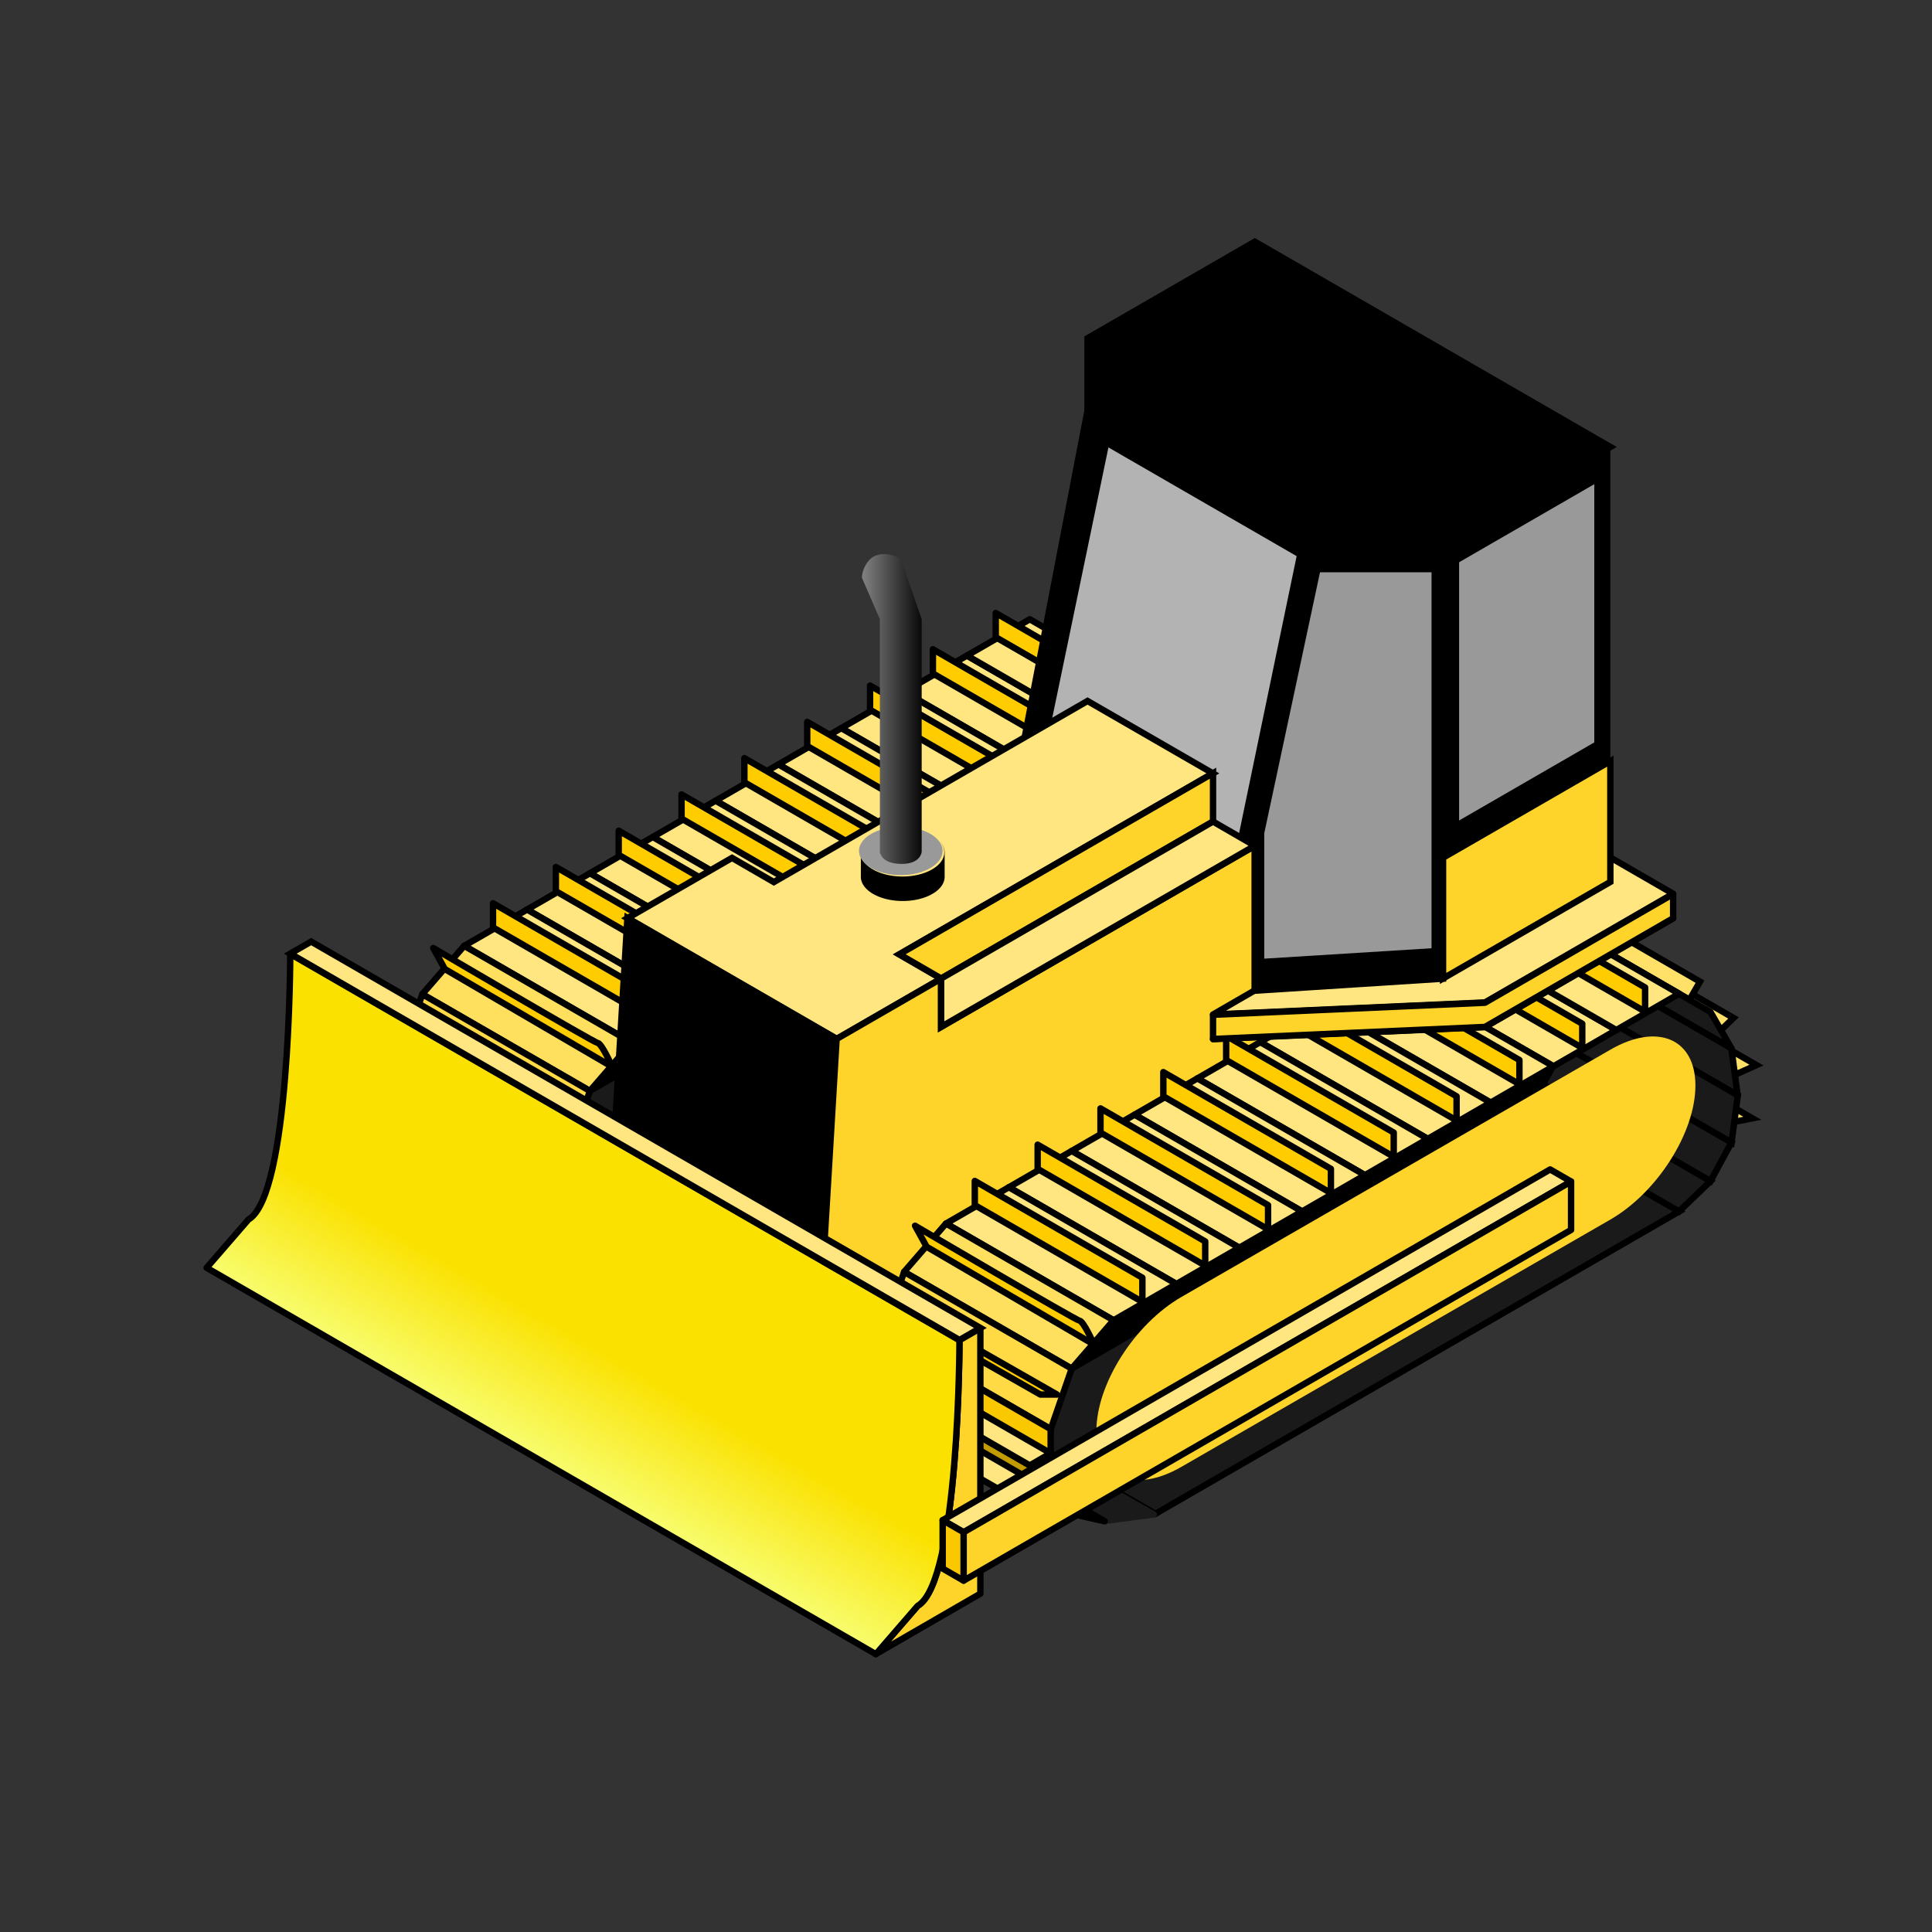 <?xml version="1.0" encoding="UTF-8"?>
<svg width="80" height="80" version="1.1" viewBox="0 0 21.167 21.167" xmlns="http://www.w3.org/2000/svg" xmlns:xlink="http://www.w3.org/1999/xlink">
<rect x="0" y="0" width="21.167" height="21.167" fill="#333333" stroke="none"/>
<defs>
<linearGradient id="b" x1="116.05" x2="113.45" y1="90" y2="90" gradientTransform="matrix(.265 0 0 .265 -19.018 259.27)" gradientUnits="userSpaceOnUse">
<stop offset="0"/>
<stop stop-color="#808080" offset="1"/>
</linearGradient>
<linearGradient id="a" x1="369.87" x2="360.05" y1="425.2" y2="442.21" gradientTransform="matrix(.07 0 0 .07 -20.393 259.8)" gradientUnits="userSpaceOnUse">
<stop stop-color="#fae100" offset="0"/>
<stop stop-color="#faff6f" stop-opacity=".992" offset="1"/>
</linearGradient>
</defs>
<g transform="translate(0 -275.83)">
<g transform="matrix(.265 0 0 .265 -22.684 261.15)">
<path d="m109.12 94.855a3.063 5.414 36.949 0 0-4.073 6.424 3.063 5.414 36.949 0 0 4.073 1.721l18.685-10.788a3.063 5.414 36.949 0 0 4.073-6.423 3.063 5.414 36.949 0 0-4.073-1.721z"/>
<g transform="translate(-19.919 -12.5)" fill-rule="evenodd">
<path d="m157.27 102.8 0.779-0.15-3.464-2-0.346 0.4z" fill="#ffe16a" stroke="#000" stroke-width=".265px"/>
<path d="m157.44 100.8 0.779-0.35-3.464-2-0.346 0.6z" fill="#ffe16a" stroke="#000" stroke-width=".265px"/>
<path d="m156.75 99 0.52-0.5-3.464-2-0.087 0.75z" fill="#ffe16a" stroke="#000" stroke-width=".265px"/>
<path d="m155.45 97.75 0.433-0.75-5.629-3.25-0.433 0.75z" fill="#ffe16a" stroke="#000" stroke-width=".265px"/>
<path d="m157.44 101.7-0.26-1.95-6.928-4 0.26 1.95z" fill="#1a1a1a" stroke="#000" stroke-linejoin="round" stroke-width=".265px"/>
<path d="m157.18 99.75-0.866-1.5-6.928-4 0.866 1.5z" fill="#1a1a1a" stroke="#000" stroke-linejoin="round" stroke-width=".265px"/>
<path d="m149.39 101.25 0.866-1.6 6.928 4-0.866 1.6z" fill="#1a1a1a" stroke="#000" stroke-width=".265px"/>
<path d="m150.26 99.65 0.26-1.95 6.928 4-0.26 1.95z" fill="#1a1a1a" stroke="#000" stroke-width=".265px"/>
<path d="m133.37 119 21.651-12.5-6.928-4-21.651 12.5z" fill="#1a1a1a" stroke="#000" stroke-width=".265px"/>
<g transform="translate(5.196 -3)" stroke="#000" stroke-linejoin="round" stroke-width=".265">
<path d="m140.3 98-2.598 1.5 6.928 4 2.598-1.5z" fill="#ffe680"/>
<path d="m145.82 102.74v-1l-6.928-4v1z" fill="#fc0"/>
</g>
<g transform="translate(7.794 -4.5)" stroke="#000" stroke-linejoin="round" stroke-width=".265px">
<path d="m140.3 98-2.598 1.5 6.928 4 2.598-1.5z" fill="#ffe680"/>
<path d="m145.82 102.74v-1l-6.928-4v1z" fill="#fc0"/>
</g>
<g transform="translate(2.598 -1.5)" stroke="#000" stroke-linejoin="round" stroke-width=".265">
<path d="m140.3 98-2.598 1.5 6.928 4 2.598-1.5z" fill="#ffe680"/>
<path d="m145.82 102.74v-1l-6.928-4v1z" fill="#fc0"/>
</g>
<g stroke="#000" stroke-linejoin="round" stroke-width=".265">
<path d="m140.3 98-2.598 1.5 6.928 4 2.598-1.5z" fill="#ffe680"/>
<path d="m145.82 102.74v-1l-6.928-4v1z" fill="#fc0"/>
</g>
<g transform="translate(-2.598 1.5)" stroke="#000" stroke-linejoin="round" stroke-width=".265">
<path d="m140.3 98-2.598 1.5 6.928 4 2.598-1.5z" fill="#ffe680"/>
<path d="m145.82 102.74v-1l-6.928-4v1z" fill="#fc0"/>
</g>
<g transform="translate(-5.196 3)" stroke="#000" stroke-linejoin="round" stroke-width=".265">
<path d="m140.3 98-2.598 1.5 6.928 4 2.598-1.5z" fill="#ffe680"/>
<path d="m145.82 102.74v-1l-6.928-4v1z" fill="#fc0"/>
</g>
<g transform="translate(-7.794 4.5)" stroke="#000" stroke-linejoin="round" stroke-width=".265">
<path d="m140.3 98-2.598 1.5 6.928 4 2.598-1.5z" fill="#ffe680"/>
<path d="m145.82 102.74v-1l-6.928-4v1z" fill="#fc0"/>
</g>
<g transform="translate(-10.392 6)" stroke="#000" stroke-linejoin="round" stroke-width=".265">
<path d="m140.3 98-2.598 1.5 6.928 4 2.598-1.5z" fill="#ffe680"/>
<path d="m145.82 102.74v-1l-6.928-4v1z" fill="#fc0"/>
</g>
<g transform="translate(-12.99 7.5)" stroke="#000" stroke-linejoin="round" stroke-width=".265">
<path d="m140.3 98-2.598 1.5 6.928 4 2.598-1.5z" fill="#ffe680"/>
<path d="m145.82 102.74v-1l-6.928-4v1z" fill="#fc0"/>
</g>
<path d="m124.71 107s-1.732 2-1.732 2l6.928 4 1.732-2z" fill="#ffdf5e" stroke="#000" stroke-linejoin="round" stroke-width=".265"/>
<path d="m131.38 119.28 1.918-0.251-6.99-3.984-1.599-0.048z" fill="#1a1a1a" stroke="#1a1a1a" stroke-linejoin="round" stroke-width=".265px"/>
<path d="m129.9 119 1.373 0.311-6.407-3.796-1.028-0.015z" stroke="#000" stroke-linejoin="round" stroke-width=".265"/>
<path d="m122.98 109-0.866 2.5 6.928 4 0.866-2.5z" fill="#ffda44" stroke="#000" stroke-linejoin="round" stroke-width=".265"/>
<path d="m122.11 111.5v2l6.928 4v-2z" fill="#fac800" stroke="#000" stroke-linejoin="round" stroke-width=".265"/>
<path d="m122.11 113.5 1.732 2 6.062 3.5-0.866-1.5z" fill="#c19b00" stroke="#000" stroke-linejoin="round" stroke-width=".265"/>
<path d="m123.91 107.96 6.917 4.042s-0.419-0.958-0.599-0.988c-0.18-0.03-6.797-3.923-6.797-3.923z" fill="#fc0" stroke="#000" stroke-linejoin="round" stroke-width=".265"/>
<path d="m129.3 114.07-6.767-3.863-0.599 0.06 6.678 3.803z" fill="#fc0" stroke="#000" stroke-linejoin="round" stroke-width=".265"/>
<path d="m129.04 116.5-0.866 0.5-6.928-4 0.866-0.5z" fill="#ffe680" stroke="#000" stroke-linejoin="round" stroke-width=".265"/>
<path d="m129.42 118.29-0.697 0.754-6.928-4 0.697-0.754z" fill="#ffe680" stroke="#000" stroke-linejoin="round" stroke-width=".265"/>
<path d="m148.09 102.5 1.299-1.25 6.928 4-1.299 1.25z" fill="#1a1a1a" stroke="#000" stroke-width=".265px"/>
</g>
<path d="m114.61 97.873c-1.942 1.121-3.517 3.605-3.517 5.548 1.2e-4 1.942 1.575 2.608 3.517 1.486l17.767-10.244c1.942-1.121 3.517-3.605 3.517-5.547 1.1e-4 -1.943-1.575-2.608-3.517-1.486z" fill="#ffd42a"/>
</g>
<path d="m11.915 280.33-0.687 3.572 2.521 1.191 0.687-3.307zm0.458 0.794 1.375 0.794-0.458 2.381-1.375-0.794z" fill-rule="evenodd" stroke="#000" stroke-width=".07px"/>
<path d="m13.519 285.23 0.687-3.307-2.062-1.191-0.687 3.307z" fill="#b3b3b3" fill-rule="evenodd"/>
<path d="m11.915 283.51-3.437 1.984-0.458-0.265-1.146 0.661 2.291 1.323 1.145-0.661-0.458-0.265 3.437-1.984z" fill="#ffe680" fill-rule="evenodd" stroke="#000" stroke-width=".07px"/>
<path d="m9.165 287.21-0.229 3.836-2.291-1.323 0.229-3.836z" fill-rule="evenodd" stroke="#000" stroke-width=".07px"/>
<path d="m17.185 284.7-3.437 1.984v-1.587l-3.437 1.984v-0.529h-1.4e-4l-1.145 0.661-0.229 3.837 4.812-2.778 3.437-1.984v-0.529z" fill="#ffd42a" fill-rule="evenodd" stroke="#000" stroke-width=".07px"/>
<path d="m11.342 289.61a0.81 1.433 36.949 0 0-1.077 1.7 0.81 1.433 36.949 0 0 1.077 0.455l4.944-2.854a0.81 1.433 36.949 0 0 1.077-1.7 0.81 1.433 36.949 0 0-1.077-0.455z"/>
<path d="m10.311 286.55 2.979-1.72v-0.529l-3.437 1.984z" fill="#ffd42a" fill-rule="evenodd" stroke="#000" stroke-width=".07px"/>
<g transform="matrix(.265 0 0 .265 -22.684 260.88)" fill-rule="evenodd">
<path d="m157.27 102.8 0.779-0.15-3.464-2-0.346 0.4z" fill="#ffe16a" stroke="#000" stroke-width=".265px"/>
<path d="m157.44 100.8 0.779-0.35-3.464-2-0.346 0.6z" fill="#ffe16a" stroke="#000" stroke-width=".265px"/>
<path d="m156.75 99 0.52-0.5-3.464-2-0.087 0.75z" fill="#ffe16a" stroke="#000" stroke-width=".265px"/>
<path d="m155.45 97.75 0.433-0.75-5.629-3.25-0.433 0.75z" fill="#ffe16a" stroke="#000" stroke-width=".265px"/>
<path d="m157.44 101.7-0.26-1.95-6.928-4 0.26 1.95z" fill="#1a1a1a" stroke="#000" stroke-linejoin="round" stroke-width=".265px"/>
<path d="m157.18 99.75-0.866-1.5-6.928-4 0.866 1.5z" fill="#1a1a1a" stroke="#000" stroke-linejoin="round" stroke-width=".265px"/>
<path d="m149.39 101.25 0.866-1.6 6.928 4-0.866 1.6z" fill="#1a1a1a" stroke="#000" stroke-width=".265px"/>
<path d="m150.26 99.65 0.26-1.95 6.928 4-0.26 1.95z" fill="#1a1a1a" stroke="#000" stroke-width=".265px"/>
<path d="m133.37 119 21.651-12.5-6.928-4-21.651 12.5z" fill="#1a1a1a" stroke="#000" stroke-width=".265px"/>
<g transform="translate(5.196 -3)" stroke="#000" stroke-linejoin="round" stroke-width=".265">
<path d="m140.3 98-2.598 1.5 6.928 4 2.598-1.5z" fill="#ffe680"/>
<path d="m145.82 102.74v-1l-6.928-4v1z" fill="#fc0"/>
</g>
<g transform="translate(7.794 -4.5)" stroke="#000" stroke-linejoin="round" stroke-width=".265px">
<path d="m140.3 98-2.598 1.5 6.928 4 2.598-1.5z" fill="#ffe680"/>
<path d="m145.82 102.74v-1l-6.928-4v1z" fill="#fc0"/>
</g>
<g transform="translate(2.598 -1.5)" stroke="#000" stroke-linejoin="round" stroke-width=".265">
<path d="m140.3 98-2.598 1.5 6.928 4 2.598-1.5z" fill="#ffe680"/>
<path d="m145.82 102.74v-1l-6.928-4v1z" fill="#fc0"/>
</g>
<g stroke="#000" stroke-linejoin="round" stroke-width=".265">
<path d="m140.3 98-2.598 1.5 6.928 4 2.598-1.5z" fill="#ffe680"/>
<path d="m145.82 102.74v-1l-6.928-4v1z" fill="#fc0"/>
</g>
<g transform="translate(-2.598 1.5)" stroke="#000" stroke-linejoin="round" stroke-width=".265">
<path d="m140.3 98-2.598 1.5 6.928 4 2.598-1.5z" fill="#ffe680"/>
<path d="m145.82 102.74v-1l-6.928-4v1z" fill="#fc0"/>
</g>
<g transform="translate(-5.196 3)" stroke="#000" stroke-linejoin="round" stroke-width=".265">
<path d="m140.3 98-2.598 1.5 6.928 4 2.598-1.5z" fill="#ffe680"/>
<path d="m145.82 102.74v-1l-6.928-4v1z" fill="#fc0"/>
</g>
<g transform="translate(-7.794 4.5)" stroke="#000" stroke-linejoin="round" stroke-width=".265">
<path d="m140.3 98-2.598 1.5 6.928 4 2.598-1.5z" fill="#ffe680"/>
<path d="m145.82 102.74v-1l-6.928-4v1z" fill="#fc0"/>
</g>
<g transform="translate(-10.392 6)" stroke="#000" stroke-linejoin="round" stroke-width=".265">
<path d="m140.3 98-2.598 1.5 6.928 4 2.598-1.5z" fill="#ffe680"/>
<path d="m145.82 102.74v-1l-6.928-4v1z" fill="#fc0"/>
</g>
<g transform="translate(-12.99 7.5)" stroke="#000" stroke-linejoin="round" stroke-width=".265">
<path d="m140.3 98-2.598 1.5 6.928 4 2.598-1.5z" fill="#ffe680"/>
<path d="m145.82 102.74v-1l-6.928-4v1z" fill="#fc0"/>
</g>
<path d="m124.71 107s-1.732 2-1.732 2l6.928 4 1.732-2z" fill="#ffdf5e" stroke="#000" stroke-linejoin="round" stroke-width=".265"/>
<path d="m131.38 119.28 1.918-0.251-6.99-3.984-1.599-0.048z" fill="#1a1a1a" stroke="#1a1a1a" stroke-linejoin="round" stroke-width=".265px"/>
<path d="m129.9 119 1.373 0.311-6.407-3.796-1.028-0.015z" stroke="#000" stroke-linejoin="round" stroke-width=".265"/>
<path d="m122.98 109-0.866 2.5 6.928 4 0.866-2.5z" fill="#ffda44" stroke="#000" stroke-linejoin="round" stroke-width=".265"/>
<path d="m122.11 111.5v2l6.928 4v-2z" fill="#fac800" stroke="#000" stroke-linejoin="round" stroke-width=".265"/>
<path d="m122.11 113.5 1.732 2 6.062 3.5-0.866-1.5z" fill="#c19b00" stroke="#000" stroke-linejoin="round" stroke-width=".265"/>
<path d="m123.91 107.96 6.917 4.042s-0.419-0.958-0.599-0.988c-0.18-0.03-6.797-3.923-6.797-3.923z" fill="#fc0" stroke="#000" stroke-linejoin="round" stroke-width=".265"/>
<path d="m129.3 114.07-6.767-3.863-0.599 0.06 6.678 3.803z" fill="#fc0" stroke="#000" stroke-linejoin="round" stroke-width=".265"/>
<path d="m129.04 116.5-0.866 0.5-6.928-4 0.866-0.5z" fill="#ffe680" stroke="#000" stroke-linejoin="round" stroke-width=".265"/>
<path d="m129.42 118.29-0.697 0.754-6.928-4 0.697-0.754z" fill="#ffe680" stroke="#000" stroke-linejoin="round" stroke-width=".265"/>
<path d="m148.09 102.5 1.299-1.25 6.928 4-1.299 1.25z" fill="#1a1a1a" stroke="#000" stroke-width=".265px"/>
</g>
<path d="m13.748 286.95-0.458 0.265 2.979-0.132 2.062-1.191-0.687-0.397z" fill="#ffe680" fill-rule="evenodd" stroke="#000" stroke-linejoin="round" stroke-width=".07px"/>
<path d="m10.311 287.08 3.437-1.984-0.458-0.265-2.979 1.72z" fill="#ffe680" fill-rule="evenodd" stroke="#000" stroke-width=".07px"/>
<path d="m13.748 286.68-0.458 0.265 2.979-0.132 2.062-1.191-0.687-0.397z" fill="#ffe680" fill-rule="evenodd" stroke="#000" stroke-linejoin="round" stroke-width=".07px"/>
<path d="m14.435 281.79-0.687 3.307v1.587l2.062-0.132v-4.762zm0.076 0.691h1.069v3.704l-1.604 0.103v-1.235z" fill-rule="evenodd" stroke="#000" stroke-width=".07px"/>
<path d="m15.81 286.55 1.833-1.058v-1.323l-1.833 1.058z" fill="#ffd42a" fill-rule="evenodd" stroke="#000" stroke-width=".07px"/>
<path d="m14.462 282.1-0.611 2.86v1.373l1.833-0.114v-4.119z" fill="#999" fill-rule="evenodd"/>
<path d="m15.81 285.23v-3.44l1.833-1.058v3.44z" fill-rule="evenodd"/>
<path d="m15.951 284.88v-2.91l1.551-0.896v2.91z" fill="#999" fill-rule="evenodd" stroke="#000" stroke-width=".07px"/>
<path d="m18.331 285.89v-0.265l-2.062 1.191-2.979 0.132v0.265l2.979-0.132z" fill="#ffd42a" fill-rule="evenodd" stroke="#000" stroke-linejoin="round" stroke-width=".07px"/>
<path d="m12.943 290.04c-0.514 0.297-0.931 0.954-0.931 1.468 3.2e-5 0.514 0.417 0.69 0.931 0.393l4.701-2.71c0.514-0.297 0.931-0.954 0.931-1.468 2.9e-5 -0.514-0.417-0.69-0.931-0.393z" fill="#ffd42a"/>
<path d="m11.915 280.33v-0.794l1.833-1.058 3.895 2.249-1.833 1.058h-1.375z" fill-rule="evenodd" stroke="#000" stroke-width=".07px"/>
<path d="m3.208 289.03-0.458 0.529 0.458-0.265z" fill="none" stroke="#000" stroke-linejoin="round" stroke-width=".07px"/>
<g transform="translate(.201 .551)" fill-rule="evenodd" stroke="#000" stroke-width=".07px">
<path d="m10.54 289.83-0.229 0.132s7e-5 2.646-0.458 2.91l-0.458 0.529 0.458-0.265 0.687-0.397z" fill="#ffd42a" stroke-linejoin="round"/>
<path d="m2.979 285.73s7e-5 2.646-0.458 2.91l-0.458 0.529 7.332 4.233 0.458-0.529c0.458-0.265 0.458-2.91 0.458-2.91z" fill="url(#a)" stroke-linejoin="round"/>
<path d="m10.311 289.96-7.332-4.233 0.229-0.132 7.332 4.233z" fill="#ffe680"/>
</g>
<g transform="matrix(.265 0 0 .265 -.229 219.61)" fill-rule="evenodd" stroke="#000" stroke-linejoin="round" stroke-width=".265">
<path d="m65.818 261-25.115 14.5-0.866-0.5 25.115-14.5z" fill="#ffe680"/>
<path d="m65.818 261v2l-25.115 14.5v-2z" fill="#ffd42a"/>
<path d="m39.837 275v2l0.866 0.5v-2z" fill="#fac800"/>
</g>
<g transform="translate(-1.588 .593)">
<path transform="matrix(.265 0 0 .265 0 275.83)" d="m44.848 32.549a1.732 1 0 0 1 0.186 0.451 1.732 1 0 0 1-1.732 1 1.732 1 0 0 1-1.719-0.891v0.904a1.732 1 0 0 0 1.732 1 1.732 1 0 0 0 1.732-1v-1a1.732 1 0 0 0-0.199-0.465z"/>
<ellipse cx="11.457" cy="284.56" rx=".458" ry=".265" fill="#999"/>
<path d="m11.228 284.57s0.01 0.129 0.229 0.132c0.219 4e-3 0.229-0.132 0.229-0.132v-2.549l-0.229-0.661s-0.219-0.132-0.352 0.021c-0.074 0.085-0.074 0.185-0.074 0.185l0.197 0.455z" fill="url(#b)" fill-rule="evenodd"/>
</g>
</g>
</svg>
